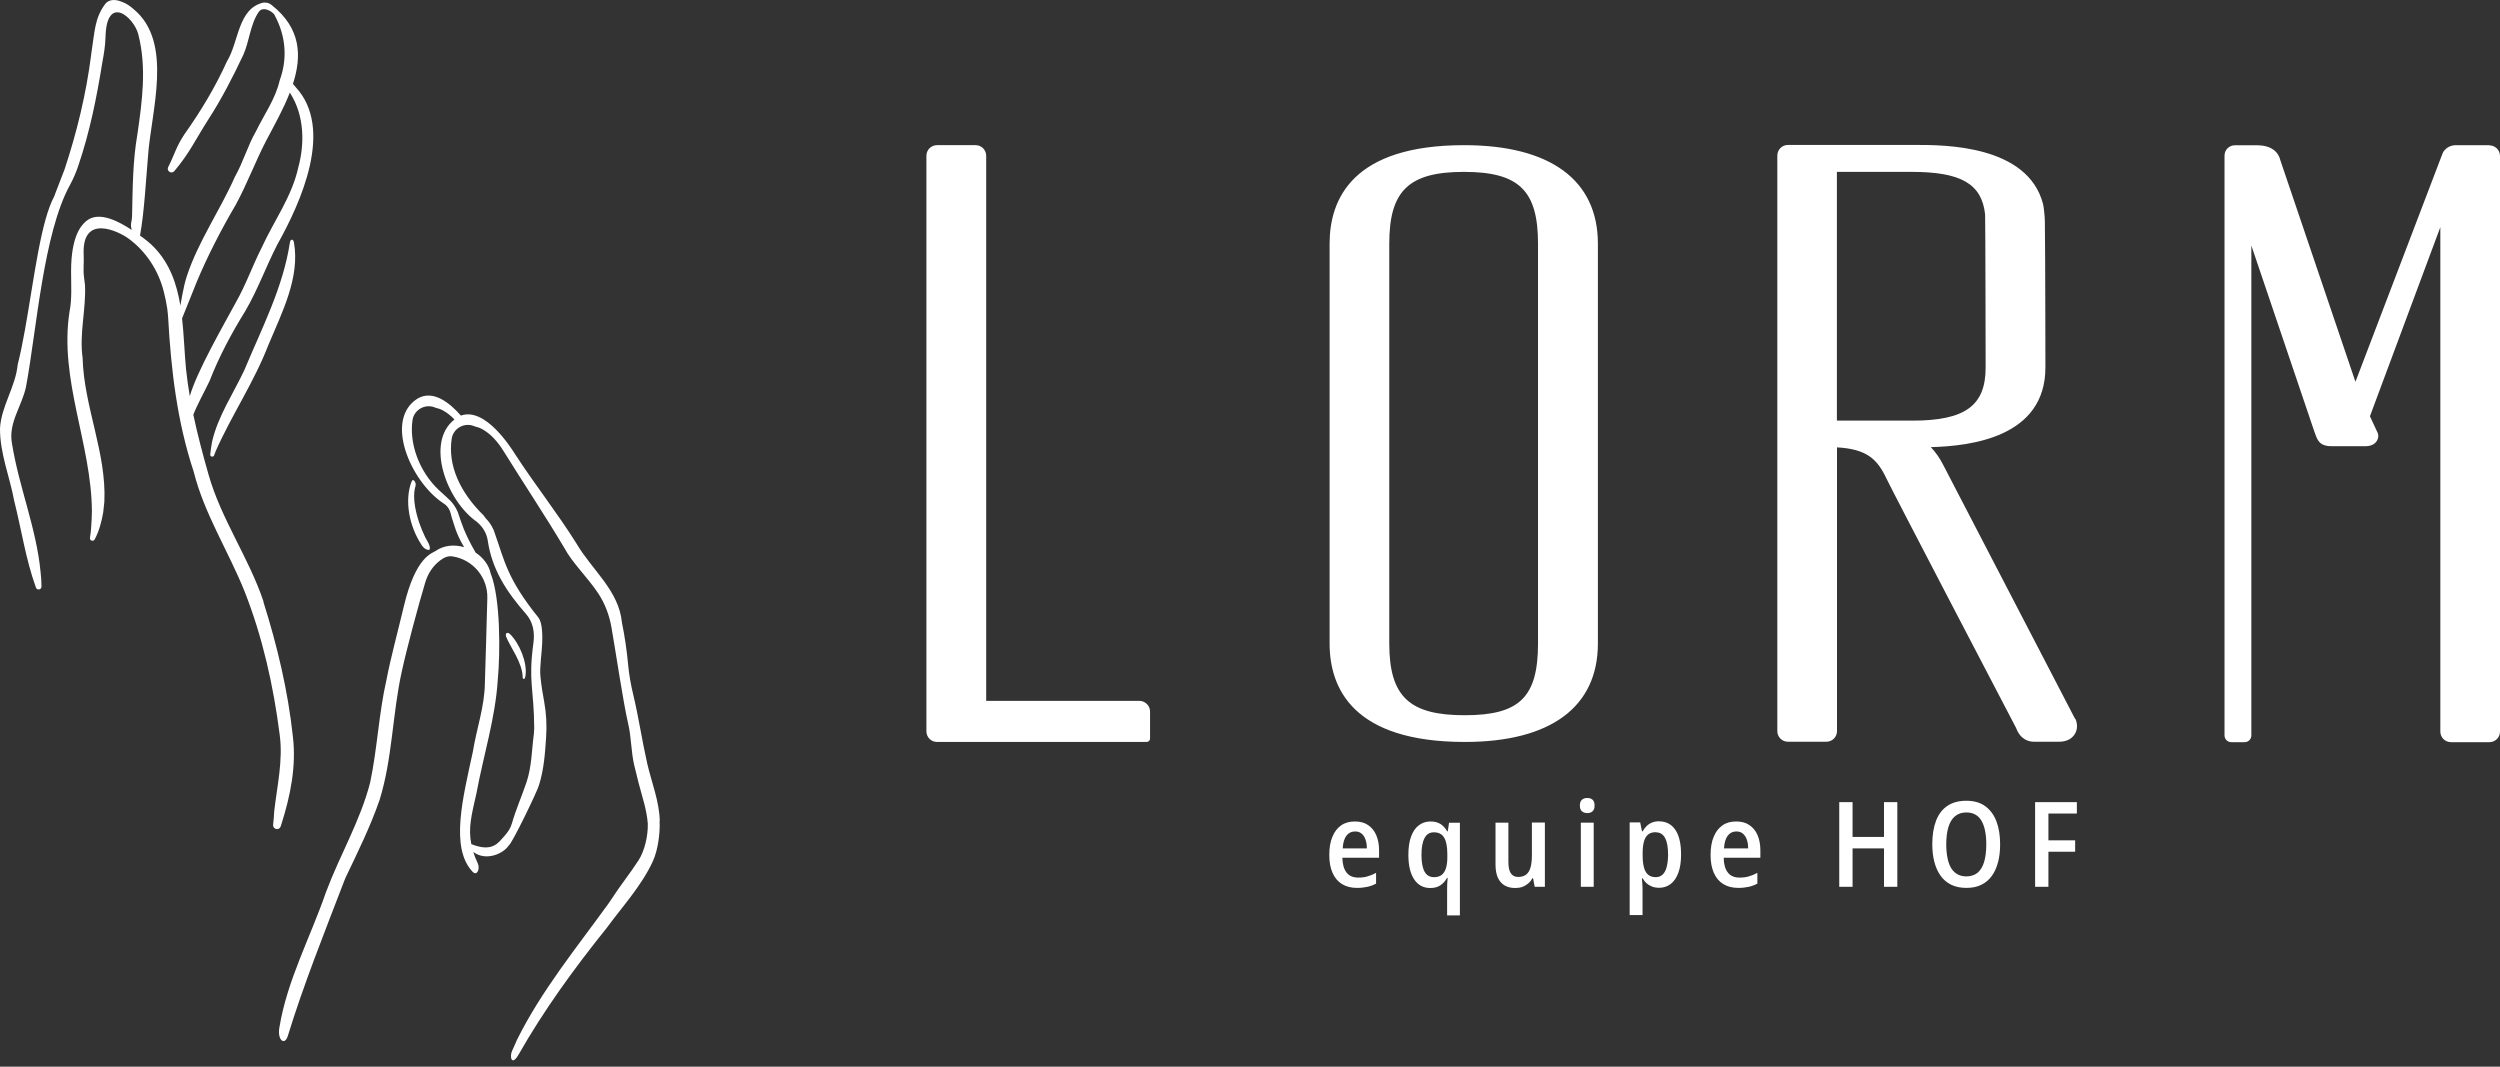 <?xml version="1.0" encoding="UTF-8"?> <svg xmlns="http://www.w3.org/2000/svg" width="300" height="128" viewBox="0 0 300 128" fill="none"><rect x="0" y="0" width="300" height="128" fill="#333333" stroke="none"/><path d="M50.121 47.82C51.971 46.749 53.933 48.305 55.307 49.869C58.245 48.823 61.313 53.731 61.789 54.467C64.166 58.14 66.88 61.546 69.197 65.254C71.055 68.425 74.253 70.837 74.633 74.7C74.97 76.377 75.221 78.071 75.376 79.773C75.489 80.983 75.704 82.176 75.989 83.36C76.646 86.1 77.053 88.918 77.675 91.658C78.176 93.827 79.144 96.238 79.17 98.555H79.145C79.153 98.667 79.161 98.771 79.161 98.875C79.179 99.921 79.006 101.926 78.323 103.395C76.966 106.317 74.71 108.754 72.809 111.347C68.937 116.169 65.281 121.182 62.23 126.55C61.383 128.028 61.115 126.774 61.461 126.083C61.677 125.659 61.833 125.202 62.04 124.778C64.97 118.875 69.179 113.741 73.017 108.426C73.138 108.261 73.25 108.097 73.354 107.932C74.365 106.351 75.583 104.847 76.612 103.257C77.372 102.09 77.77 100.258 77.736 98.875V98.849C77.615 97.163 77.052 95.599 76.62 93.905C76.439 93.205 76.266 92.505 76.102 91.805C75.722 90.171 75.765 88.477 75.385 86.861C74.797 84.372 73.906 78.313 73.379 75.305C73.129 73.854 72.61 72.454 71.798 71.218C70.467 69.213 68.704 67.596 67.701 65.721C65.351 61.771 62.835 58.011 60.415 54.113C59.758 53.059 58.911 52.055 57.814 51.468C57.373 51.234 57.191 51.26 56.898 51.139C55.731 50.647 54.382 51.399 54.2 52.661C53.734 55.85 55.186 59.065 58.047 61.865C58.133 62.003 58.237 62.134 58.332 62.246C58.911 62.825 59.291 63.62 59.386 64.026C60.544 67.267 60.83 69.411 64.598 74.096C65.142 74.77 65.082 76.489 65.065 77.129C65.039 78.209 64.737 80.068 64.849 81.139C64.97 82.375 65.117 83.196 65.298 84.181C65.557 85.608 65.635 87.068 65.531 88.512C65.402 90.439 65.264 92.384 64.676 94.225C64.512 94.89 61.419 101.3 61.046 101.459C60.45 102.401 58.366 103.404 56.793 102.237C56.931 102.661 57.096 103.11 57.329 103.594C57.64 104.25 57.243 105.175 56.716 104.614C53.968 101.719 55.575 95.642 56.741 90.215C57.182 87.458 58.15 84.804 58.185 81.995C58.28 79.281 58.384 75.055 58.479 71.788C58.556 69.316 56.785 67.172 54.339 66.774C53.777 66.671 53.31 66.896 52.878 67.207C51.971 67.864 51.348 68.823 51.029 69.894C50.199 72.643 48.764 78.019 48.211 80.595C47.088 85.677 47.096 90.992 45.558 95.971C44.452 99.177 42.947 102.22 41.486 105.279C41.435 105.4 41.383 105.522 41.331 105.651C38.954 111.857 36.474 118.011 34.521 124.363C34.149 125.495 33.259 124.812 33.527 123.3C34.46 117.604 37.26 112.453 39.127 107.034C40.778 102.618 43.232 98.512 44.416 93.914C45.281 89.826 45.453 85.616 46.387 81.528C46.845 79.1 47.735 75.815 48.461 72.756C49.879 66.766 51.858 66.403 52.256 66.127C53.276 65.409 54.546 65.323 55.696 65.66C54.693 64.001 54.469 62.825 54.348 62.522C54.019 61.701 54.158 60.932 53.069 60.301C49.274 57.699 46.059 50.361 50.121 47.82ZM171.671 98.577C172.147 98.577 172.546 98.68 172.868 98.886C173.19 99.092 173.448 99.388 173.667 99.762H173.732L173.886 98.731H175.187V109.845H173.641L173.654 109.819V106.626C173.654 106.458 173.654 106.265 173.667 106.046C173.68 105.827 173.692 105.595 173.718 105.35H173.641C173.435 105.724 173.178 106.02 172.843 106.239C172.521 106.458 172.109 106.561 171.619 106.561C170.821 106.561 170.177 106.226 169.713 105.544C169.249 104.861 169.005 103.882 169.005 102.595C169.005 101.719 169.108 100.985 169.327 100.392C169.546 99.8 169.855 99.336 170.254 99.04C170.653 98.731 171.13 98.577 171.671 98.577ZM199.101 98.562C199.925 98.562 200.569 98.898 201.032 99.567C201.496 100.237 201.728 101.228 201.728 102.542C201.728 103.405 201.625 104.126 201.406 104.719C201.188 105.311 200.891 105.762 200.491 106.071C200.092 106.38 199.629 106.534 199.101 106.534C198.779 106.534 198.496 106.483 198.251 106.392C198.006 106.289 197.774 106.16 197.594 105.993C197.401 105.826 197.246 105.62 197.117 105.401H197.028C197.053 105.62 197.066 105.826 197.079 106.032C197.092 106.238 197.105 106.431 197.105 106.599V109.806H195.56V98.691H196.821L197.04 99.761H197.117C197.259 99.503 197.427 99.284 197.62 99.103C197.813 98.923 198.032 98.781 198.277 98.691C198.521 98.601 198.805 98.55 199.127 98.55L199.101 98.562ZM185.386 98.718V106.418H184.162L183.969 105.389H183.879C183.75 105.646 183.57 105.865 183.364 106.032C183.158 106.199 182.927 106.341 182.669 106.432C182.412 106.522 182.127 106.56 181.831 106.56C181.316 106.56 180.891 106.457 180.53 106.238C180.183 106.032 179.913 105.71 179.733 105.298C179.552 104.886 179.462 104.371 179.462 103.753V98.718H181.007V103.405C181.007 104.023 181.097 104.487 181.29 104.783C181.483 105.079 181.78 105.233 182.179 105.233C182.578 105.233 182.914 105.131 183.158 104.937C183.39 104.744 183.57 104.448 183.673 104.061C183.776 103.675 183.827 103.198 183.827 102.632V98.704H185.373L185.386 98.718ZM162.605 98.577C163.223 98.577 163.751 98.718 164.176 99.014C164.601 99.298 164.936 99.71 165.154 100.225C165.373 100.74 165.489 101.346 165.489 102.041V102.93H161.085C161.098 103.702 161.265 104.295 161.587 104.707C161.909 105.119 162.386 105.311 162.991 105.311C163.39 105.311 163.751 105.273 164.085 105.17C164.42 105.08 164.769 104.938 165.129 104.745V106.033C164.794 106.213 164.446 106.343 164.085 106.42C163.725 106.497 163.312 106.548 162.849 106.548C162.141 106.548 161.536 106.394 161.033 106.085C160.531 105.776 160.158 105.325 159.901 104.732C159.643 104.14 159.514 103.444 159.514 102.607C159.514 101.77 159.629 101.01 159.887 100.418C160.132 99.813 160.48 99.362 160.944 99.04C161.407 98.718 161.948 98.577 162.592 98.577H162.605ZM208.361 98.577C208.979 98.577 209.507 98.718 209.932 99.014C210.357 99.298 210.691 99.71 210.91 100.225C211.129 100.74 211.245 101.346 211.245 102.041V102.93H206.841C206.854 103.702 207.021 104.295 207.343 104.707C207.665 105.119 208.141 105.311 208.746 105.311C209.145 105.311 209.506 105.273 209.841 105.17C210.176 105.08 210.523 104.938 210.884 104.745V106.033C210.549 106.213 210.201 106.343 209.841 106.42C209.48 106.497 209.068 106.548 208.605 106.548C207.897 106.548 207.291 106.394 206.789 106.085C206.287 105.776 205.913 105.325 205.655 104.732C205.398 104.14 205.27 103.444 205.27 102.607C205.27 101.77 205.385 101.01 205.643 100.418C205.887 99.813 206.236 99.362 206.699 99.04C207.163 98.718 207.703 98.577 208.347 98.577H208.361ZM235.958 96.091C236.872 96.091 237.645 96.309 238.237 96.747C238.83 97.185 239.28 97.79 239.576 98.576C239.873 99.362 240.015 100.276 240.015 101.319C240.015 102.092 239.937 102.8 239.77 103.444C239.602 104.088 239.357 104.642 239.023 105.105C238.688 105.569 238.276 105.929 237.761 106.174C237.246 106.431 236.654 106.548 235.958 106.548C235.263 106.548 234.644 106.419 234.129 106.161C233.614 105.903 233.189 105.543 232.867 105.079C232.533 104.615 232.288 104.062 232.12 103.418C231.953 102.774 231.875 102.065 231.875 101.293C231.875 100.199 232.03 99.259 232.326 98.486C232.623 97.713 233.074 97.121 233.679 96.709C234.284 96.297 235.044 96.091 235.958 96.091ZM191.245 106.42H189.7V98.719H191.245V106.42ZM222.308 100.431H226.08V96.258H227.678V106.419H226.08V101.808H222.308V106.419H220.71V96.258H222.308V100.431ZM249.223 97.623H245.81V100.843H249.017V102.208H245.81V106.406L245.797 106.419H244.213V96.258H249.223V97.623ZM172.057 99.877C171.555 99.877 171.181 100.109 170.937 100.586C170.692 101.062 170.576 101.732 170.576 102.607C170.576 103.483 170.705 104.166 170.949 104.603C171.194 105.041 171.581 105.261 172.083 105.261H172.096C172.469 105.261 172.766 105.17 172.997 104.99C173.229 104.81 173.396 104.552 173.512 104.191C173.628 103.831 173.68 103.393 173.68 102.865V102.517C173.68 101.629 173.563 100.972 173.306 100.534C173.061 100.096 172.649 99.877 172.057 99.877ZM198.676 99.863C198.315 99.863 198.006 99.953 197.787 100.134C197.556 100.314 197.388 100.585 197.285 100.945C197.182 101.306 197.117 101.769 197.117 102.323V102.633C197.117 103.212 197.17 103.701 197.273 104.088C197.376 104.474 197.543 104.771 197.775 104.964C198.006 105.157 198.315 105.26 198.689 105.26C199.023 105.26 199.294 105.156 199.513 104.95C199.732 104.744 199.899 104.448 200.002 104.036C200.105 103.624 200.17 103.148 200.17 102.556C200.17 101.68 200.053 101.01 199.809 100.559C199.564 100.096 199.191 99.877 198.676 99.877V99.863ZM235.971 97.494C235.417 97.494 234.966 97.649 234.606 97.945C234.245 98.241 233.988 98.679 233.808 99.246C233.64 99.813 233.55 100.508 233.55 101.332L233.554 101.618C233.573 102.302 233.661 102.898 233.808 103.405C233.975 103.985 234.245 104.422 234.606 104.719C234.966 105.015 235.417 105.17 235.958 105.17C236.499 105.17 236.962 105.015 237.31 104.731C237.657 104.435 237.928 103.997 238.096 103.431C238.263 102.864 238.354 102.156 238.354 101.332C238.354 100.096 238.16 99.143 237.774 98.486C237.387 97.829 236.782 97.494 235.971 97.494ZM162.617 99.774C162.18 99.774 161.832 99.942 161.574 100.276C161.317 100.611 161.162 101.127 161.123 101.809H164.022C164.022 101.41 163.969 101.062 163.866 100.765C163.763 100.457 163.609 100.225 163.404 100.045C163.197 99.865 162.939 99.774 162.617 99.774ZM208.373 99.774C207.936 99.774 207.588 99.942 207.33 100.276C207.073 100.611 206.918 101.127 206.879 101.809H209.777C209.777 101.41 209.725 101.062 209.622 100.765C209.519 100.457 209.364 100.225 209.158 100.045C208.952 99.865 208.695 99.774 208.373 99.774ZM52.196 48.901C51.029 48.409 49.681 49.16 49.499 50.422C49.093 53.231 50.294 56.585 52.679 58.823C53.007 59.126 53.914 59.938 54.01 60.051C54.589 60.63 54.97 61.425 55.065 61.831C55.35 62.635 55.67 63.888 57.071 66.308C57.987 66.921 58.686 67.812 58.885 68.85V68.823C60.078 71.822 60.034 78.443 59.732 81.589C59.438 86.204 58.012 90.656 57.174 95.193C56.595 97.743 56.162 99.359 56.56 101.295C59.135 102.332 59.819 101.087 60.51 100.344C60.907 99.903 61.253 99.419 61.417 98.849C61.901 97.146 62.628 95.521 63.19 93.845C63.812 91.986 63.803 90.007 64.063 88.08C64.071 87.855 64.088 87.63 64.106 87.405C64.08 82.531 63.37 81.865 64.01 77.164C64.192 75.842 63.95 74.614 63.111 73.663C60.804 71.035 59.04 68.356 58.531 64.873C58.401 64 57.934 63.214 57.251 62.652H57.269C53.587 60.129 51.003 53.084 54.537 50.336C54.114 49.895 53.647 49.515 53.111 49.229C52.671 48.996 52.489 49.022 52.196 48.901ZM12.628 0.474C12.844 0.189 13.449 -0.295 14.685 0.241C15.16 0.414 15.601 0.717 15.989 1.062C20.899 5.047 18.099 13.439 17.753 18.858C17.537 21.287 17.312 25.522 16.802 28.27C17.398 28.694 17.978 29.143 18.488 29.671C20.38 31.633 21.219 34.079 21.643 36.672C21.712 36.274 21.789 35.85 21.884 35.349C22.022 34.605 22.187 33.854 22.42 33.137C23.803 28.936 26.404 25.254 28.185 21.218C29.187 19.463 29.707 17.502 30.718 15.756C31.703 13.733 33.059 11.866 33.569 9.628C34.52 7.035 34.295 4.329 32.99 1.891C32.86 1.459 31.599 0.657 31.064 1.408C30.035 2.869 29.931 4.951 29.197 6.585C27.943 9.247 26.586 11.883 24.988 14.355C23.449 16.758 22.757 18.357 20.916 20.535C20.579 20.932 19.948 20.517 20.182 20.051C21.012 18.409 21.115 17.648 22.135 16.109C24.088 13.352 25.834 10.465 27.226 7.38C27.235 7.363 27.252 7.354 27.252 7.337C28.669 5.012 28.54 0.985 31.625 0.31C31.815 0.336 32.109 0.224 32.611 0.613C36.137 3.413 36.232 6.732 35.152 10.068C35.281 10.189 35.393 10.362 35.48 10.457C40.121 15.461 36.093 24.321 33.293 29.316C31.936 31.944 30.943 34.744 29.448 37.303C27.779 39.999 26.284 42.791 25.143 45.729C24.676 46.732 23.674 48.53 23.198 49.766C23.708 52.177 24.348 54.571 25.022 56.939C26.534 62.298 29.871 66.939 31.634 72.22L31.608 72.228C33.267 77.483 34.555 82.885 35.143 88.365C35.575 91.952 34.849 95.496 33.769 98.901C33.743 98.996 33.708 99.091 33.673 99.186C33.491 99.704 32.715 99.515 32.775 98.971C32.835 98.443 32.879 97.907 32.904 97.371C33.25 94.303 33.984 91.269 33.561 88.158C32.817 82.307 31.512 76.464 29.352 70.975C27.407 66.127 24.512 61.675 23.233 56.567C21.262 50.621 20.527 44.406 20.182 38.184C20.156 37.786 20.121 37.371 20.061 36.974C19.957 36.317 19.828 35.669 19.663 35.029C19.024 32.471 17.529 30.154 15.394 28.607C14.261 27.786 9.767 25.531 10.043 30.647C10.086 31.529 9.957 32.419 10.087 33.292C10.13 33.603 10.174 33.914 10.199 34.217C10.338 37.138 9.499 40.025 9.914 42.955V42.98C10.079 48.814 12.791 54.355 12.524 60.197C12.48 60.62 12.429 61.053 12.386 61.476C12.196 62.591 11.893 63.741 11.358 64.735C11.193 65.029 10.735 64.873 10.795 64.536C10.925 63.784 10.96 63.006 11.003 62.246C11.02 61.944 11.028 61.641 11.028 61.339C10.977 53.275 7.079 45.565 8.341 37.415C8.652 35.885 8.53 34.2 8.53 32.566C8.53 28.193 9.827 27 10.294 26.576C11.824 25.193 14.391 26.654 15.809 27.597C15.731 27.32 15.688 27.034 15.739 26.749C15.791 26.481 15.852 26.187 15.852 25.79C15.921 22.54 15.93 19.299 16.491 16.093C17.062 12.126 17.615 8.115 16.604 4.156C16.595 4.139 16.595 4.13 16.595 4.113C16.033 1.996 12.783 -0.727 12.662 4.45C12.636 5.539 12.438 6.646 12.274 7.518C11.608 11.684 10.761 15.885 9.396 19.887C9.128 20.69 8.79 21.477 8.384 22.221C5.195 28.029 4.382 39.679 3.12 46.421C2.628 48.754 0.951 50.777 1.444 53.258C2.273 58.443 4.365 63.37 4.866 68.616C4.936 69.204 4.979 69.791 4.979 70.388C4.987 70.785 4.435 70.871 4.305 70.5V70.482C3.086 67.112 2.576 63.559 1.703 60.094C1.167 57.198 -0.017 54.398 0 51.416C0.139 48.754 1.867 46.429 2.126 43.741C3.405 38.711 4.149 30.941 5.497 26.222C5.791 25.202 6.111 24.311 6.474 23.629H6.483C6.543 23.465 6.604 23.301 6.664 23.137L7.744 20.336C9.222 15.876 10.337 11.287 10.934 6.62V6.576C11.383 3.698 11.349 2.194 12.628 0.474ZM190.486 95.757C190.756 95.757 190.962 95.834 191.116 95.975C191.271 96.117 191.348 96.349 191.348 96.671C191.348 96.993 191.271 97.199 191.104 97.353C190.949 97.508 190.73 97.572 190.473 97.572C190.215 97.572 189.996 97.495 189.828 97.353C189.661 97.212 189.584 96.98 189.584 96.671C189.584 96.362 189.661 96.117 189.828 95.975C189.983 95.834 190.202 95.757 190.473 95.757H190.486ZM298.726 17.445C299.434 17.445 300 18.012 300 18.72V87.785C300 88.493 299.434 89.06 298.726 89.06H294.115C293.407 89.06 292.84 88.493 292.84 87.785V27.259L284.393 49.949L285.268 51.83C285.628 52.448 285.229 53.556 283.852 53.543H279.833C278.147 53.569 278.031 52.563 277.722 51.791L270.162 29.461V88.249C270.162 88.7 269.801 89.06 269.351 89.06H267.754C267.303 89.06 266.943 88.7 266.943 88.249V18.669C266.943 17.986 267.496 17.433 268.179 17.433H270.845C273.303 17.433 273.587 19.053 273.626 19.183L282.654 45.815L293.098 18.436C293.162 18.256 293.265 18.102 293.394 17.974C293.638 17.729 294.038 17.42 294.746 17.42H298.738L298.726 17.445ZM117.068 17.419C117.776 17.419 118.343 17.986 118.343 18.694V84.101H136.72C137.055 84.102 137.389 84.243 137.634 84.488C137.879 84.72 138.007 85.055 138.007 85.402V88.622C138.007 88.854 137.827 89.034 137.595 89.034H112.445C111.736 89.034 111.169 88.468 111.169 87.76V18.694C111.169 17.986 111.736 17.419 112.445 17.419H117.068ZM175.689 17.42C186.042 17.42 191.747 21.617 191.747 29.241V77.212C191.747 84.836 186.081 89.034 175.779 89.034C162.373 89.034 159.552 82.608 159.552 77.212V29.241C159.552 23.845 162.347 17.42 175.689 17.42ZM229.931 17.392C233.305 17.392 243.312 17.393 245.166 24.476C245.243 24.785 245.385 25.956 245.385 26.678C245.436 30.848 245.449 43.92 245.449 44.089C245.449 52.472 236.512 53.528 231.695 53.657C232.288 54.275 232.79 54.997 233.215 55.847C233.897 57.173 248.859 85.975 249.017 86.277L249.042 86.239C249.068 86.303 249.094 86.368 249.119 86.433C249.338 87.076 249.261 87.707 248.901 88.196C248.682 88.505 248.166 89.008 247.111 89.008H244.084C243.492 89.008 242.462 88.789 241.934 87.359C240.878 85.35 227.06 58.886 226.377 57.431C225.283 55.112 224.046 53.889 220.44 53.684V87.732C220.44 88.441 219.873 89.008 219.165 89.008H214.555C213.847 89.008 213.279 88.441 213.279 87.732V18.668C213.279 17.959 213.847 17.392 214.555 17.392H229.931ZM175.676 20.626C169.057 20.626 166.712 22.88 166.712 29.241V77.212C166.712 83.651 169.185 85.828 175.766 85.828C182.347 85.828 184.562 83.664 184.562 77.212V29.241C184.562 22.88 182.295 20.626 175.676 20.626ZM60.708 76.343C60.639 75.79 61.028 75.928 61.175 76.066C62.342 77.19 63.293 79.515 63.06 81.079C63.042 81.174 63.008 81.373 62.93 81.451C62.886 81.494 62.723 81.485 62.723 81.312V81.321C62.714 79.515 61.244 77.7 60.708 76.343ZM49.404 57.769C49.576 57.311 49.991 57.933 49.861 58.331C49.282 60.111 50.328 63.37 51.435 65.22C51.547 65.41 51.694 65.989 51.46 65.989C51.227 65.998 50.899 65.867 50.588 65.392C49.05 63.05 48.531 59.982 49.395 57.769H49.404ZM34.788 29.092C34.849 28.66 35.195 28.651 35.273 29.092C36.024 33.335 33.794 37.588 32.187 41.442C30.475 45.876 27.787 49.826 25.877 54.156C25.817 54.32 25.756 54.476 25.695 54.641C25.591 54.908 25.194 54.812 25.229 54.527C25.281 54.009 25.359 53.49 25.454 52.98C26.172 49.904 27.987 47.25 29.318 44.424C31.392 39.437 33.984 34.476 34.788 29.092ZM220.427 50.476H229.481C235.816 50.476 238.276 48.686 238.276 44.101C238.276 43.271 238.251 26.497 238.212 25.724C237.813 22.067 235.339 20.625 229.39 20.625H220.427V50.476ZM34.779 11.114C34.01 13.093 32.904 15.056 31.928 16.905C30.64 19.403 29.654 22.048 28.315 24.528C26.517 27.596 24.892 30.742 23.527 34.017L23.535 34.01C22.792 35.833 22.23 37.302 21.85 38.201C22.075 40.241 22.135 42.332 22.325 44.311C22.438 45.392 22.593 46.472 22.775 47.544C23.613 44.562 26.941 38.823 28.272 36.343C29.482 34.234 30.285 31.926 31.383 29.757C32.852 26.533 35.039 23.586 35.8 20.068C36.543 17.354 36.586 13.88 34.779 11.114Z" fill="white"></path></svg> 